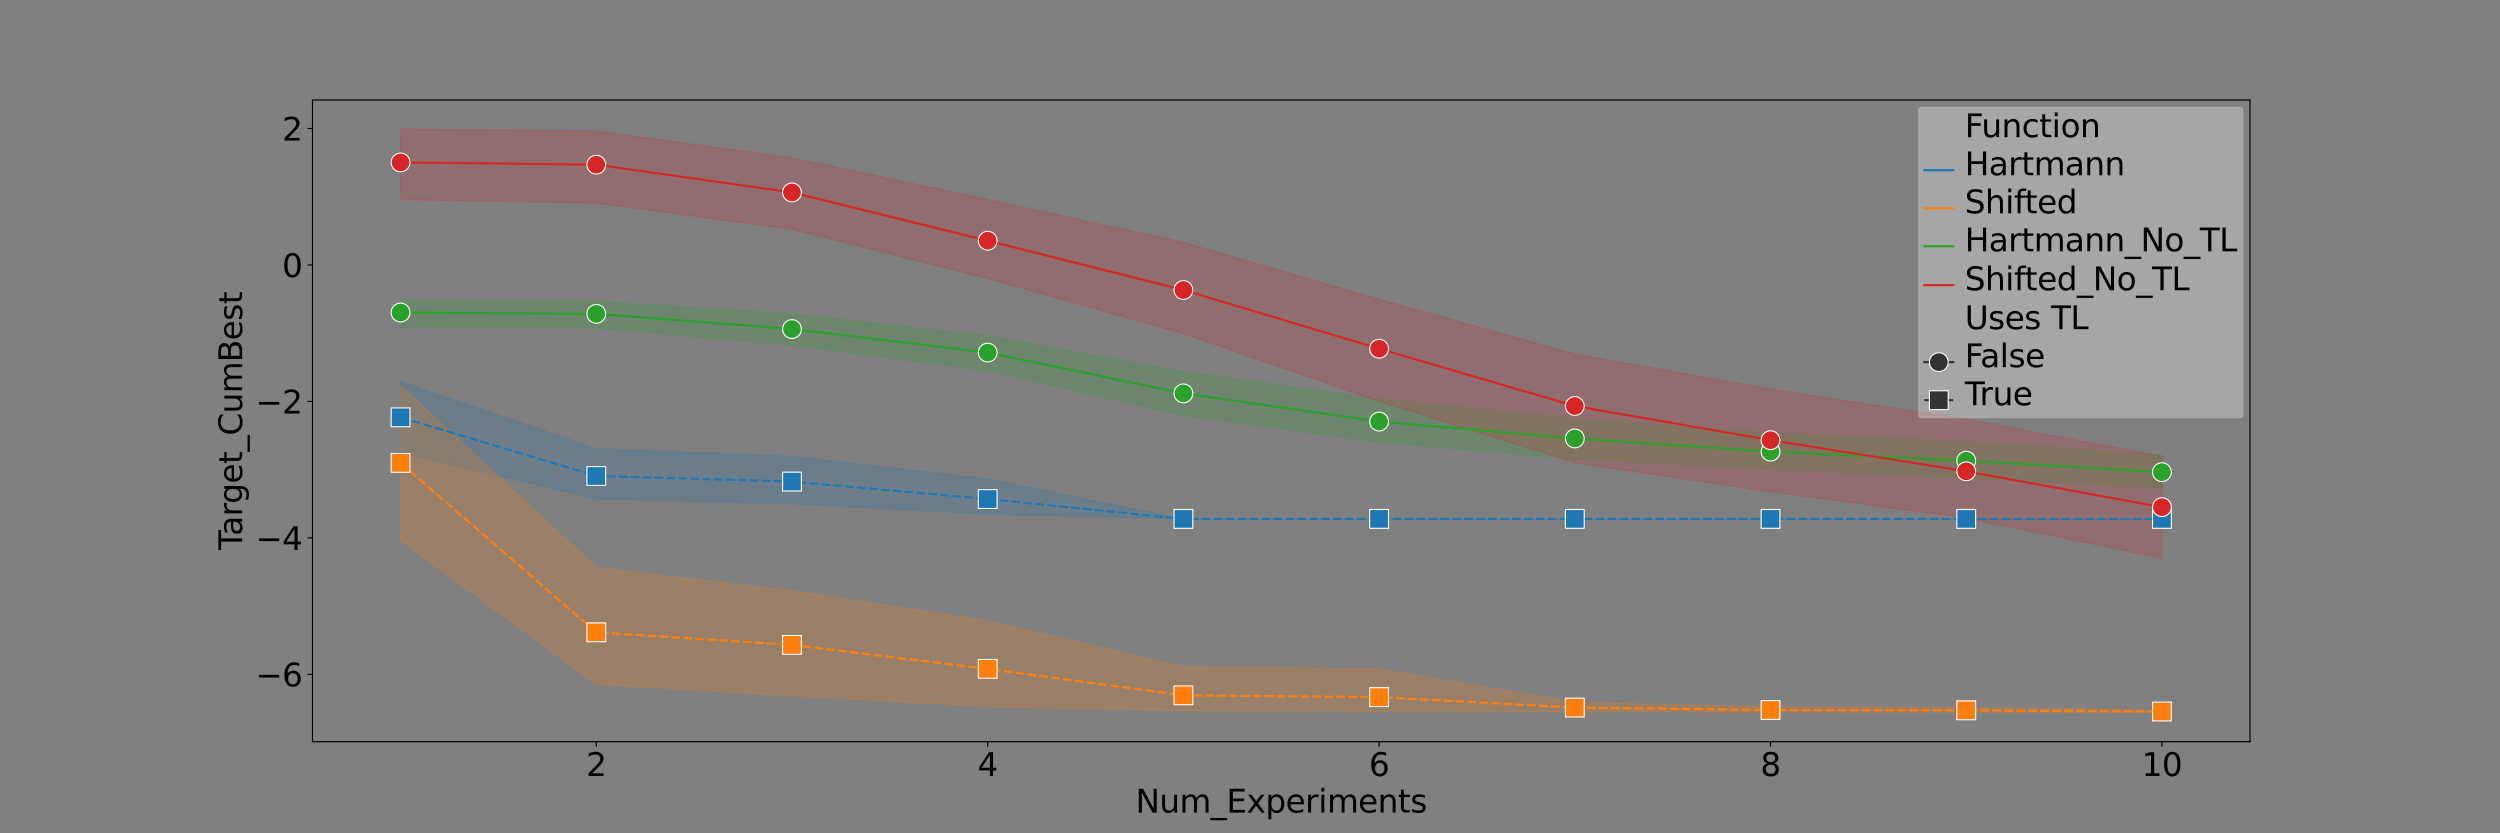 <?xml version="1.0" encoding="utf-8" standalone="no"?>
<!DOCTYPE svg PUBLIC "-//W3C//DTD SVG 1.1//EN"
  "http://www.w3.org/Graphics/SVG/1.1/DTD/svg11.dtd">
<svg xmlns:xlink="http://www.w3.org/1999/xlink" width="1728pt" height="576pt" viewBox="0 0 1728 576" xmlns="http://www.w3.org/2000/svg" version="1.1">
 <rect x="0" y="0" width="1728" height="576" fill="#808080" stroke="none"/>
 <defs>
  <style type="text/css">*{stroke-linejoin: round; stroke-linecap: butt}</style>
 </defs>
 <g id="figure_1">
  <g id="patch_1">
   <path d="M 0 576 
L 1728 576 
L 1728 0 
L 0 0 
L 0 576 
z
" style="fill: none"/>
  </g>
  <g id="axes_1">
   <g id="patch_2">
    <path d="M 216 512.64 
L 1555.2 512.64 
L 1555.2 69.12 
L 216 69.12 
L 216 512.64 
z
" style="fill: none"/>
   </g>
   <g id="PolyCollection_1">
    <defs>
     <path id="m82859c7e84" d="M 276.873 -312.123 
L 276.873 -263.003 
L 412.145 -231.236 
L 547.418 -227.753 
L 682.691 -220.703 
L 817.964 -217.281 
L 953.236 -217.281 
L 1088.509 -217.281 
L 1223.782 -217.281 
L 1359.055 -217.281 
L 1494.327 -217.281 
L 1494.327 -217.374 
L 1494.327 -217.374 
L 1359.055 -217.382 
L 1223.782 -217.382 
L 1088.509 -217.374 
L 953.236 -217.374 
L 817.964 -217.382 
L 682.691 -244.808 
L 547.418 -260.546 
L 412.145 -265.862 
L 276.873 -312.123 
z
" style="stroke: #1f77b4; stroke-opacity: 0.2"/>
    </defs>
    <g clip-path="url(#p96262bc9fc)">
     <use xlink:href="#m82859c7e84" x="0" y="576" style="fill: #1f77b4; fill-opacity: 0.2; stroke: #1f77b4; stroke-opacity: 0.2"/>
    </g>
   </g>
   <g id="PolyCollection_2">
    <defs>
     <path id="m63626c9ddb" d="M 276.873 -309.56 
L 276.873 -202.615 
L 412.145 -103.025 
L 547.418 -95.173 
L 682.691 -87.608 
L 817.964 -84.941 
L 953.236 -84.294 
L 1088.509 -84.201 
L 1223.782 -83.831 
L 1359.055 -83.613 
L 1494.327 -83.52 
L 1494.327 -85.133 
L 1494.327 -85.133 
L 1359.055 -87.041 
L 1223.782 -87.41 
L 1088.509 -90.583 
L 953.236 -113.51 
L 817.964 -115.069 
L 682.691 -146.819 
L 547.418 -167.577 
L 412.145 -183.508 
L 276.873 -309.56 
z
" style="stroke: #ff7f0e; stroke-opacity: 0.2"/>
    </defs>
    <g clip-path="url(#p96262bc9fc)">
     <use xlink:href="#m63626c9ddb" x="0" y="576" style="fill: #ff7f0e; fill-opacity: 0.2; stroke: #ff7f0e; stroke-opacity: 0.2"/>
    </g>
   </g>
   <g id="PolyCollection_3">
    <defs>
     <path id="m0097dbd449" d="M 276.873 -368.353 
L 276.873 -349.633 
L 412.145 -349.423 
L 547.418 -337.361 
L 682.691 -319.819 
L 817.964 -288.837 
L 953.236 -270.429 
L 1088.509 -258.926 
L 1223.782 -251.59 
L 1359.055 -245.771 
L 1494.327 -238.604 
L 1494.327 -261.542 
L 1494.327 -261.542 
L 1359.055 -270.62 
L 1223.782 -276.777 
L 1088.509 -286.452 
L 953.236 -300.15 
L 817.964 -319.114 
L 682.691 -343.857 
L 547.418 -359.099 
L 412.145 -367.539 
L 276.873 -368.353 
z
" style="stroke: #2ca02c; stroke-opacity: 0.2"/>
    </defs>
    <g clip-path="url(#p96262bc9fc)">
     <use xlink:href="#m0097dbd449" x="0" y="576" style="fill: #2ca02c; fill-opacity: 0.2; stroke: #2ca02c; stroke-opacity: 0.2"/>
    </g>
   </g>
   <g id="PolyCollection_4">
    <defs>
     <path id="m76615e45f3" d="M 276.873 -486.72 
L 276.873 -438.066 
L 412.145 -435.712 
L 547.418 -417.485 
L 682.691 -383.555 
L 817.964 -345.428 
L 953.236 -298.641 
L 1088.509 -256.155 
L 1223.782 -236.129 
L 1359.055 -217.97 
L 1494.327 -190.151 
L 1494.327 -260.484 
L 1494.327 -260.484 
L 1359.055 -286.194 
L 1223.782 -306.944 
L 1088.509 -331.247 
L 953.236 -369.097 
L 817.964 -408.384 
L 682.691 -438.104 
L 547.418 -466.828 
L 412.145 -485.448 
L 276.873 -486.72 
z
" style="stroke: #d62728; stroke-opacity: 0.2"/>
    </defs>
    <g clip-path="url(#p96262bc9fc)">
     <use xlink:href="#m76615e45f3" x="0" y="576" style="fill: #d62728; fill-opacity: 0.2; stroke: #d62728; stroke-opacity: 0.2"/>
    </g>
   </g>
   <g id="matplotlib.axis_1">
    <g id="xtick_1">
     <g id="line2d_1">
      <defs>
       <path id="m6d191adf70" d="M 0 0 
L 0 3.5 
" style="stroke: #000000; stroke-width: 0.8"/>
      </defs>
      <g>
       <use xlink:href="#m6d191adf70" x="412.145" y="512.64" style="stroke: #000000; stroke-width: 0.8"/>
      </g>
     </g>
     <g id="text_1">
      <!-- 2 -->
      <g transform="translate(405.147 536.357) scale(0.22 -0.22)">
       <defs>
        <path id="DejaVuSans-32" d="M 1228 531 
L 3431 531 
L 3431 0 
L 469 0 
L 469 531 
Q 828 903 1448 1529 
Q 2069 2156 2228 2338 
Q 2531 2678 2651 2914 
Q 2772 3150 2772 3378 
Q 2772 3750 2511 3984 
Q 2250 4219 1831 4219 
Q 1534 4219 1204 4116 
Q 875 4013 500 3803 
L 500 4441 
Q 881 4594 1212 4672 
Q 1544 4750 1819 4750 
Q 2544 4750 2975 4387 
Q 3406 4025 3406 3419 
Q 3406 3131 3298 2873 
Q 3191 2616 2906 2266 
Q 2828 2175 2409 1742 
Q 1991 1309 1228 531 
z
" transform="scale(0.016)"/>
       </defs>
       <use xlink:href="#DejaVuSans-32"/>
      </g>
     </g>
    </g>
    <g id="xtick_2">
     <g id="line2d_2">
      <g>
       <use xlink:href="#m6d191adf70" x="682.691" y="512.64" style="stroke: #000000; stroke-width: 0.8"/>
      </g>
     </g>
     <g id="text_2">
      <!-- 4 -->
      <g transform="translate(675.692 536.357) scale(0.22 -0.22)">
       <defs>
        <path id="DejaVuSans-34" d="M 2419 4116 
L 825 1625 
L 2419 1625 
L 2419 4116 
z
M 2253 4666 
L 3047 4666 
L 3047 1625 
L 3713 1625 
L 3713 1100 
L 3047 1100 
L 3047 0 
L 2419 0 
L 2419 1100 
L 313 1100 
L 313 1709 
L 2253 4666 
z
" transform="scale(0.016)"/>
       </defs>
       <use xlink:href="#DejaVuSans-34"/>
      </g>
     </g>
    </g>
    <g id="xtick_3">
     <g id="line2d_3">
      <g>
       <use xlink:href="#m6d191adf70" x="953.236" y="512.64" style="stroke: #000000; stroke-width: 0.8"/>
      </g>
     </g>
     <g id="text_3">
      <!-- 6 -->
      <g transform="translate(946.238 536.357) scale(0.22 -0.22)">
       <defs>
        <path id="DejaVuSans-36" d="M 2113 2584 
Q 1688 2584 1439 2293 
Q 1191 2003 1191 1497 
Q 1191 994 1439 701 
Q 1688 409 2113 409 
Q 2538 409 2786 701 
Q 3034 994 3034 1497 
Q 3034 2003 2786 2293 
Q 2538 2584 2113 2584 
z
M 3366 4563 
L 3366 3988 
Q 3128 4100 2886 4159 
Q 2644 4219 2406 4219 
Q 1781 4219 1451 3797 
Q 1122 3375 1075 2522 
Q 1259 2794 1537 2939 
Q 1816 3084 2150 3084 
Q 2853 3084 3261 2657 
Q 3669 2231 3669 1497 
Q 3669 778 3244 343 
Q 2819 -91 2113 -91 
Q 1303 -91 875 529 
Q 447 1150 447 2328 
Q 447 3434 972 4092 
Q 1497 4750 2381 4750 
Q 2619 4750 2861 4703 
Q 3103 4656 3366 4563 
z
" transform="scale(0.016)"/>
       </defs>
       <use xlink:href="#DejaVuSans-36"/>
      </g>
     </g>
    </g>
    <g id="xtick_4">
     <g id="line2d_4">
      <g>
       <use xlink:href="#m6d191adf70" x="1223.782" y="512.64" style="stroke: #000000; stroke-width: 0.8"/>
      </g>
     </g>
     <g id="text_4">
      <!-- 8 -->
      <g transform="translate(1216.783 536.357) scale(0.22 -0.22)">
       <defs>
        <path id="DejaVuSans-38" d="M 2034 2216 
Q 1584 2216 1326 1975 
Q 1069 1734 1069 1313 
Q 1069 891 1326 650 
Q 1584 409 2034 409 
Q 2484 409 2743 651 
Q 3003 894 3003 1313 
Q 3003 1734 2745 1975 
Q 2488 2216 2034 2216 
z
M 1403 2484 
Q 997 2584 770 2862 
Q 544 3141 544 3541 
Q 544 4100 942 4425 
Q 1341 4750 2034 4750 
Q 2731 4750 3128 4425 
Q 3525 4100 3525 3541 
Q 3525 3141 3298 2862 
Q 3072 2584 2669 2484 
Q 3125 2378 3379 2068 
Q 3634 1759 3634 1313 
Q 3634 634 3220 271 
Q 2806 -91 2034 -91 
Q 1263 -91 848 271 
Q 434 634 434 1313 
Q 434 1759 690 2068 
Q 947 2378 1403 2484 
z
M 1172 3481 
Q 1172 3119 1398 2916 
Q 1625 2713 2034 2713 
Q 2441 2713 2670 2916 
Q 2900 3119 2900 3481 
Q 2900 3844 2670 4047 
Q 2441 4250 2034 4250 
Q 1625 4250 1398 4047 
Q 1172 3844 1172 3481 
z
" transform="scale(0.016)"/>
       </defs>
       <use xlink:href="#DejaVuSans-38"/>
      </g>
     </g>
    </g>
    <g id="xtick_5">
     <g id="line2d_5">
      <g>
       <use xlink:href="#m6d191adf70" x="1494.327" y="512.64" style="stroke: #000000; stroke-width: 0.8"/>
      </g>
     </g>
     <g id="text_5">
      <!-- 10 -->
      <g transform="translate(1480.33 536.357) scale(0.22 -0.22)">
       <defs>
        <path id="DejaVuSans-31" d="M 794 531 
L 1825 531 
L 1825 4091 
L 703 3866 
L 703 4441 
L 1819 4666 
L 2450 4666 
L 2450 531 
L 3481 531 
L 3481 0 
L 794 0 
L 794 531 
z
" transform="scale(0.016)"/>
        <path id="DejaVuSans-30" d="M 2034 4250 
Q 1547 4250 1301 3770 
Q 1056 3291 1056 2328 
Q 1056 1369 1301 889 
Q 1547 409 2034 409 
Q 2525 409 2770 889 
Q 3016 1369 3016 2328 
Q 3016 3291 2770 3770 
Q 2525 4250 2034 4250 
z
M 2034 4750 
Q 2819 4750 3233 4129 
Q 3647 3509 3647 2328 
Q 3647 1150 3233 529 
Q 2819 -91 2034 -91 
Q 1250 -91 836 529 
Q 422 1150 422 2328 
Q 422 3509 836 4129 
Q 1250 4750 2034 4750 
z
" transform="scale(0.016)"/>
       </defs>
       <use xlink:href="#DejaVuSans-31"/>
       <use xlink:href="#DejaVuSans-30" x="63.623"/>
      </g>
     </g>
    </g>
    <g id="text_6">
     <!-- Num_Experiments -->
     <g transform="translate(784.897 561.648) scale(0.22 -0.22)">
      <defs>
       <path id="DejaVuSans-4e" d="M 628 4666 
L 1478 4666 
L 3547 763 
L 3547 4666 
L 4159 4666 
L 4159 0 
L 3309 0 
L 1241 3903 
L 1241 0 
L 628 0 
L 628 4666 
z
" transform="scale(0.016)"/>
       <path id="DejaVuSans-75" d="M 544 1381 
L 544 3500 
L 1119 3500 
L 1119 1403 
Q 1119 906 1312 657 
Q 1506 409 1894 409 
Q 2359 409 2629 706 
Q 2900 1003 2900 1516 
L 2900 3500 
L 3475 3500 
L 3475 0 
L 2900 0 
L 2900 538 
Q 2691 219 2414 64 
Q 2138 -91 1772 -91 
Q 1169 -91 856 284 
Q 544 659 544 1381 
z
M 1991 3584 
L 1991 3584 
z
" transform="scale(0.016)"/>
       <path id="DejaVuSans-6d" d="M 3328 2828 
Q 3544 3216 3844 3400 
Q 4144 3584 4550 3584 
Q 5097 3584 5394 3201 
Q 5691 2819 5691 2113 
L 5691 0 
L 5113 0 
L 5113 2094 
Q 5113 2597 4934 2840 
Q 4756 3084 4391 3084 
Q 3944 3084 3684 2787 
Q 3425 2491 3425 1978 
L 3425 0 
L 2847 0 
L 2847 2094 
Q 2847 2600 2669 2842 
Q 2491 3084 2119 3084 
Q 1678 3084 1418 2786 
Q 1159 2488 1159 1978 
L 1159 0 
L 581 0 
L 581 3500 
L 1159 3500 
L 1159 2956 
Q 1356 3278 1631 3431 
Q 1906 3584 2284 3584 
Q 2666 3584 2933 3390 
Q 3200 3197 3328 2828 
z
" transform="scale(0.016)"/>
       <path id="DejaVuSans-5f" d="M 3263 -1063 
L 3263 -1509 
L -63 -1509 
L -63 -1063 
L 3263 -1063 
z
" transform="scale(0.016)"/>
       <path id="DejaVuSans-45" d="M 628 4666 
L 3578 4666 
L 3578 4134 
L 1259 4134 
L 1259 2753 
L 3481 2753 
L 3481 2222 
L 1259 2222 
L 1259 531 
L 3634 531 
L 3634 0 
L 628 0 
L 628 4666 
z
" transform="scale(0.016)"/>
       <path id="DejaVuSans-78" d="M 3513 3500 
L 2247 1797 
L 3578 0 
L 2900 0 
L 1881 1375 
L 863 0 
L 184 0 
L 1544 1831 
L 300 3500 
L 978 3500 
L 1906 2253 
L 2834 3500 
L 3513 3500 
z
" transform="scale(0.016)"/>
       <path id="DejaVuSans-70" d="M 1159 525 
L 1159 -1331 
L 581 -1331 
L 581 3500 
L 1159 3500 
L 1159 2969 
Q 1341 3281 1617 3432 
Q 1894 3584 2278 3584 
Q 2916 3584 3314 3078 
Q 3713 2572 3713 1747 
Q 3713 922 3314 415 
Q 2916 -91 2278 -91 
Q 1894 -91 1617 61 
Q 1341 213 1159 525 
z
M 3116 1747 
Q 3116 2381 2855 2742 
Q 2594 3103 2138 3103 
Q 1681 3103 1420 2742 
Q 1159 2381 1159 1747 
Q 1159 1113 1420 752 
Q 1681 391 2138 391 
Q 2594 391 2855 752 
Q 3116 1113 3116 1747 
z
" transform="scale(0.016)"/>
       <path id="DejaVuSans-65" d="M 3597 1894 
L 3597 1613 
L 953 1613 
Q 991 1019 1311 708 
Q 1631 397 2203 397 
Q 2534 397 2845 478 
Q 3156 559 3463 722 
L 3463 178 
Q 3153 47 2828 -22 
Q 2503 -91 2169 -91 
Q 1331 -91 842 396 
Q 353 884 353 1716 
Q 353 2575 817 3079 
Q 1281 3584 2069 3584 
Q 2775 3584 3186 3129 
Q 3597 2675 3597 1894 
z
M 3022 2063 
Q 3016 2534 2758 2815 
Q 2500 3097 2075 3097 
Q 1594 3097 1305 2825 
Q 1016 2553 972 2059 
L 3022 2063 
z
" transform="scale(0.016)"/>
       <path id="DejaVuSans-72" d="M 2631 2963 
Q 2534 3019 2420 3045 
Q 2306 3072 2169 3072 
Q 1681 3072 1420 2755 
Q 1159 2438 1159 1844 
L 1159 0 
L 581 0 
L 581 3500 
L 1159 3500 
L 1159 2956 
Q 1341 3275 1631 3429 
Q 1922 3584 2338 3584 
Q 2397 3584 2469 3576 
Q 2541 3569 2628 3553 
L 2631 2963 
z
" transform="scale(0.016)"/>
       <path id="DejaVuSans-69" d="M 603 3500 
L 1178 3500 
L 1178 0 
L 603 0 
L 603 3500 
z
M 603 4863 
L 1178 4863 
L 1178 4134 
L 603 4134 
L 603 4863 
z
" transform="scale(0.016)"/>
       <path id="DejaVuSans-6e" d="M 3513 2113 
L 3513 0 
L 2938 0 
L 2938 2094 
Q 2938 2591 2744 2837 
Q 2550 3084 2163 3084 
Q 1697 3084 1428 2787 
Q 1159 2491 1159 1978 
L 1159 0 
L 581 0 
L 581 3500 
L 1159 3500 
L 1159 2956 
Q 1366 3272 1645 3428 
Q 1925 3584 2291 3584 
Q 2894 3584 3203 3211 
Q 3513 2838 3513 2113 
z
" transform="scale(0.016)"/>
       <path id="DejaVuSans-74" d="M 1172 4494 
L 1172 3500 
L 2356 3500 
L 2356 3053 
L 1172 3053 
L 1172 1153 
Q 1172 725 1289 603 
Q 1406 481 1766 481 
L 2356 481 
L 2356 0 
L 1766 0 
Q 1100 0 847 248 
Q 594 497 594 1153 
L 594 3053 
L 172 3053 
L 172 3500 
L 594 3500 
L 594 4494 
L 1172 4494 
z
" transform="scale(0.016)"/>
       <path id="DejaVuSans-73" d="M 2834 3397 
L 2834 2853 
Q 2591 2978 2328 3040 
Q 2066 3103 1784 3103 
Q 1356 3103 1142 2972 
Q 928 2841 928 2578 
Q 928 2378 1081 2264 
Q 1234 2150 1697 2047 
L 1894 2003 
Q 2506 1872 2764 1633 
Q 3022 1394 3022 966 
Q 3022 478 2636 193 
Q 2250 -91 1575 -91 
Q 1294 -91 989 -36 
Q 684 19 347 128 
L 347 722 
Q 666 556 975 473 
Q 1284 391 1588 391 
Q 1994 391 2212 530 
Q 2431 669 2431 922 
Q 2431 1156 2273 1281 
Q 2116 1406 1581 1522 
L 1381 1569 
Q 847 1681 609 1914 
Q 372 2147 372 2553 
Q 372 3047 722 3315 
Q 1072 3584 1716 3584 
Q 2034 3584 2315 3537 
Q 2597 3491 2834 3397 
z
" transform="scale(0.016)"/>
      </defs>
      <use xlink:href="#DejaVuSans-4e"/>
      <use xlink:href="#DejaVuSans-75" x="74.805"/>
      <use xlink:href="#DejaVuSans-6d" x="138.184"/>
      <use xlink:href="#DejaVuSans-5f" x="235.596"/>
      <use xlink:href="#DejaVuSans-45" x="285.596"/>
      <use xlink:href="#DejaVuSans-78" x="348.779"/>
      <use xlink:href="#DejaVuSans-70" x="407.959"/>
      <use xlink:href="#DejaVuSans-65" x="471.436"/>
      <use xlink:href="#DejaVuSans-72" x="532.959"/>
      <use xlink:href="#DejaVuSans-69" x="574.072"/>
      <use xlink:href="#DejaVuSans-6d" x="601.855"/>
      <use xlink:href="#DejaVuSans-65" x="699.268"/>
      <use xlink:href="#DejaVuSans-6e" x="760.791"/>
      <use xlink:href="#DejaVuSans-74" x="824.17"/>
      <use xlink:href="#DejaVuSans-73" x="863.379"/>
     </g>
    </g>
   </g>
   <g id="matplotlib.axis_2">
    <g id="ytick_1">
     <g id="line2d_6">
      <defs>
       <path id="m68aea0cd1e" d="M 0 0 
L -3.5 0 
" style="stroke: #000000; stroke-width: 0.8"/>
      </defs>
      <g>
       <use xlink:href="#m68aea0cd1e" x="216" y="466.086" style="stroke: #000000; stroke-width: 0.8"/>
      </g>
     </g>
     <g id="text_7">
      <!-- −6 -->
      <g transform="translate(176.567 474.444) scale(0.22 -0.22)">
       <defs>
        <path id="DejaVuSans-2212" d="M 678 2272 
L 4684 2272 
L 4684 1741 
L 678 1741 
L 678 2272 
z
" transform="scale(0.016)"/>
       </defs>
       <use xlink:href="#DejaVuSans-2212"/>
       <use xlink:href="#DejaVuSans-36" x="83.789"/>
      </g>
     </g>
    </g>
    <g id="ytick_2">
     <g id="line2d_7">
      <g>
       <use xlink:href="#m68aea0cd1e" x="216" y="371.773" style="stroke: #000000; stroke-width: 0.8"/>
      </g>
     </g>
     <g id="text_8">
      <!-- −4 -->
      <g transform="translate(176.567 380.131) scale(0.22 -0.22)">
       <use xlink:href="#DejaVuSans-2212"/>
       <use xlink:href="#DejaVuSans-34" x="83.789"/>
      </g>
     </g>
    </g>
    <g id="ytick_3">
     <g id="line2d_8">
      <g>
       <use xlink:href="#m68aea0cd1e" x="216" y="277.46" style="stroke: #000000; stroke-width: 0.8"/>
      </g>
     </g>
     <g id="text_9">
      <!-- −2 -->
      <g transform="translate(176.567 285.818) scale(0.22 -0.22)">
       <use xlink:href="#DejaVuSans-2212"/>
       <use xlink:href="#DejaVuSans-32" x="83.789"/>
      </g>
     </g>
    </g>
    <g id="ytick_4">
     <g id="line2d_9">
      <g>
       <use xlink:href="#m68aea0cd1e" x="216" y="183.147" style="stroke: #000000; stroke-width: 0.8"/>
      </g>
     </g>
     <g id="text_10">
      <!-- 0 -->
      <g transform="translate(195.002 191.505) scale(0.22 -0.22)">
       <use xlink:href="#DejaVuSans-30"/>
      </g>
     </g>
    </g>
    <g id="ytick_5">
     <g id="line2d_10">
      <g>
       <use xlink:href="#m68aea0cd1e" x="216" y="88.834" style="stroke: #000000; stroke-width: 0.8"/>
      </g>
     </g>
     <g id="text_11">
      <!-- 2 -->
      <g transform="translate(195.002 97.192) scale(0.22 -0.22)">
       <use xlink:href="#DejaVuSans-32"/>
      </g>
     </g>
    </g>
    <g id="text_12">
     <!-- Target_CumBest -->
     <g transform="translate(167.38 380.143) rotate(-90) scale(0.22 -0.22)">
      <defs>
       <path id="DejaVuSans-54" d="M -19 4666 
L 3928 4666 
L 3928 4134 
L 2272 4134 
L 2272 0 
L 1638 0 
L 1638 4134 
L -19 4134 
L -19 4666 
z
" transform="scale(0.016)"/>
       <path id="DejaVuSans-61" d="M 2194 1759 
Q 1497 1759 1228 1600 
Q 959 1441 959 1056 
Q 959 750 1161 570 
Q 1363 391 1709 391 
Q 2188 391 2477 730 
Q 2766 1069 2766 1631 
L 2766 1759 
L 2194 1759 
z
M 3341 1997 
L 3341 0 
L 2766 0 
L 2766 531 
Q 2569 213 2275 61 
Q 1981 -91 1556 -91 
Q 1019 -91 701 211 
Q 384 513 384 1019 
Q 384 1609 779 1909 
Q 1175 2209 1959 2209 
L 2766 2209 
L 2766 2266 
Q 2766 2663 2505 2880 
Q 2244 3097 1772 3097 
Q 1472 3097 1187 3025 
Q 903 2953 641 2809 
L 641 3341 
Q 956 3463 1253 3523 
Q 1550 3584 1831 3584 
Q 2591 3584 2966 3190 
Q 3341 2797 3341 1997 
z
" transform="scale(0.016)"/>
       <path id="DejaVuSans-67" d="M 2906 1791 
Q 2906 2416 2648 2759 
Q 2391 3103 1925 3103 
Q 1463 3103 1205 2759 
Q 947 2416 947 1791 
Q 947 1169 1205 825 
Q 1463 481 1925 481 
Q 2391 481 2648 825 
Q 2906 1169 2906 1791 
z
M 3481 434 
Q 3481 -459 3084 -895 
Q 2688 -1331 1869 -1331 
Q 1566 -1331 1297 -1286 
Q 1028 -1241 775 -1147 
L 775 -588 
Q 1028 -725 1275 -790 
Q 1522 -856 1778 -856 
Q 2344 -856 2625 -561 
Q 2906 -266 2906 331 
L 2906 616 
Q 2728 306 2450 153 
Q 2172 0 1784 0 
Q 1141 0 747 490 
Q 353 981 353 1791 
Q 353 2603 747 3093 
Q 1141 3584 1784 3584 
Q 2172 3584 2450 3431 
Q 2728 3278 2906 2969 
L 2906 3500 
L 3481 3500 
L 3481 434 
z
" transform="scale(0.016)"/>
       <path id="DejaVuSans-43" d="M 4122 4306 
L 4122 3641 
Q 3803 3938 3442 4084 
Q 3081 4231 2675 4231 
Q 1875 4231 1450 3742 
Q 1025 3253 1025 2328 
Q 1025 1406 1450 917 
Q 1875 428 2675 428 
Q 3081 428 3442 575 
Q 3803 722 4122 1019 
L 4122 359 
Q 3791 134 3420 21 
Q 3050 -91 2638 -91 
Q 1578 -91 968 557 
Q 359 1206 359 2328 
Q 359 3453 968 4101 
Q 1578 4750 2638 4750 
Q 3056 4750 3426 4639 
Q 3797 4528 4122 4306 
z
" transform="scale(0.016)"/>
       <path id="DejaVuSans-42" d="M 1259 2228 
L 1259 519 
L 2272 519 
Q 2781 519 3026 730 
Q 3272 941 3272 1375 
Q 3272 1813 3026 2020 
Q 2781 2228 2272 2228 
L 1259 2228 
z
M 1259 4147 
L 1259 2741 
L 2194 2741 
Q 2656 2741 2882 2914 
Q 3109 3088 3109 3444 
Q 3109 3797 2882 3972 
Q 2656 4147 2194 4147 
L 1259 4147 
z
M 628 4666 
L 2241 4666 
Q 2963 4666 3353 4366 
Q 3744 4066 3744 3513 
Q 3744 3084 3544 2831 
Q 3344 2578 2956 2516 
Q 3422 2416 3680 2098 
Q 3938 1781 3938 1306 
Q 3938 681 3513 340 
Q 3088 0 2303 0 
L 628 0 
L 628 4666 
z
" transform="scale(0.016)"/>
      </defs>
      <use xlink:href="#DejaVuSans-54"/>
      <use xlink:href="#DejaVuSans-61" x="44.584"/>
      <use xlink:href="#DejaVuSans-72" x="105.863"/>
      <use xlink:href="#DejaVuSans-67" x="145.227"/>
      <use xlink:href="#DejaVuSans-65" x="208.703"/>
      <use xlink:href="#DejaVuSans-74" x="270.227"/>
      <use xlink:href="#DejaVuSans-5f" x="309.436"/>
      <use xlink:href="#DejaVuSans-43" x="359.436"/>
      <use xlink:href="#DejaVuSans-75" x="429.26"/>
      <use xlink:href="#DejaVuSans-6d" x="492.639"/>
      <use xlink:href="#DejaVuSans-42" x="590.051"/>
      <use xlink:href="#DejaVuSans-65" x="658.654"/>
      <use xlink:href="#DejaVuSans-73" x="720.178"/>
      <use xlink:href="#DejaVuSans-74" x="772.277"/>
     </g>
    </g>
   </g>
   <g id="line2d_11">
    <path d="M 276.873 288.45 
L 412.145 329 
L 547.418 332.862 
L 682.691 344.944 
L 817.964 358.668 
L 953.236 358.668 
L 1088.509 358.668 
L 1223.782 358.668 
L 1359.055 358.668 
L 1494.327 358.668 
" clip-path="url(#p96262bc9fc)" style="fill: none; stroke-dasharray: 6,2.25; stroke-dashoffset: 0; stroke: #1f77b4; stroke-width: 1.5"/>
    <defs>
     <path id="m760c7f7adc" d="M -6.5 6.5 
L 6.5 6.5 
L 6.5 -6.5 
L -6.5 -6.5 
z
" style="stroke: #ffffff; stroke-width: 0.75; stroke-linejoin: miter"/>
    </defs>
    <g clip-path="url(#p96262bc9fc)">
     <use xlink:href="#m760c7f7adc" x="276.873" y="288.45" style="fill: #1f77b4; stroke: #ffffff; stroke-width: 0.75; stroke-linejoin: miter"/>
     <use xlink:href="#m760c7f7adc" x="412.145" y="329" style="fill: #1f77b4; stroke: #ffffff; stroke-width: 0.75; stroke-linejoin: miter"/>
     <use xlink:href="#m760c7f7adc" x="547.418" y="332.862" style="fill: #1f77b4; stroke: #ffffff; stroke-width: 0.75; stroke-linejoin: miter"/>
     <use xlink:href="#m760c7f7adc" x="682.691" y="344.944" style="fill: #1f77b4; stroke: #ffffff; stroke-width: 0.75; stroke-linejoin: miter"/>
     <use xlink:href="#m760c7f7adc" x="817.964" y="358.668" style="fill: #1f77b4; stroke: #ffffff; stroke-width: 0.75; stroke-linejoin: miter"/>
     <use xlink:href="#m760c7f7adc" x="953.236" y="358.668" style="fill: #1f77b4; stroke: #ffffff; stroke-width: 0.75; stroke-linejoin: miter"/>
     <use xlink:href="#m760c7f7adc" x="1088.509" y="358.668" style="fill: #1f77b4; stroke: #ffffff; stroke-width: 0.75; stroke-linejoin: miter"/>
     <use xlink:href="#m760c7f7adc" x="1223.782" y="358.668" style="fill: #1f77b4; stroke: #ffffff; stroke-width: 0.75; stroke-linejoin: miter"/>
     <use xlink:href="#m760c7f7adc" x="1359.055" y="358.668" style="fill: #1f77b4; stroke: #ffffff; stroke-width: 0.75; stroke-linejoin: miter"/>
     <use xlink:href="#m760c7f7adc" x="1494.327" y="358.668" style="fill: #1f77b4; stroke: #ffffff; stroke-width: 0.75; stroke-linejoin: miter"/>
    </g>
   </g>
   <g id="line2d_12">
    <path d="M 276.873 319.945 
L 412.145 437.044 
L 547.418 445.784 
L 682.691 462.32 
L 817.964 480.607 
L 953.236 481.842 
L 1088.509 489.075 
L 1223.782 490.749 
L 1359.055 490.967 
L 1494.327 491.799 
" clip-path="url(#p96262bc9fc)" style="fill: none; stroke-dasharray: 6,2.25; stroke-dashoffset: 0; stroke: #ff7f0e; stroke-width: 1.5"/>
    <defs>
     <path id="mbf294d6c8b" d="M -6.5 6.5 
L 6.5 6.5 
L 6.5 -6.5 
L -6.5 -6.5 
z
" style="stroke: #ffffff; stroke-width: 0.75; stroke-linejoin: miter"/>
    </defs>
    <g clip-path="url(#p96262bc9fc)">
     <use xlink:href="#mbf294d6c8b" x="276.873" y="319.945" style="fill: #ff7f0e; stroke: #ffffff; stroke-width: 0.75; stroke-linejoin: miter"/>
     <use xlink:href="#mbf294d6c8b" x="412.145" y="437.044" style="fill: #ff7f0e; stroke: #ffffff; stroke-width: 0.75; stroke-linejoin: miter"/>
     <use xlink:href="#mbf294d6c8b" x="547.418" y="445.784" style="fill: #ff7f0e; stroke: #ffffff; stroke-width: 0.75; stroke-linejoin: miter"/>
     <use xlink:href="#mbf294d6c8b" x="682.691" y="462.32" style="fill: #ff7f0e; stroke: #ffffff; stroke-width: 0.75; stroke-linejoin: miter"/>
     <use xlink:href="#mbf294d6c8b" x="817.964" y="480.607" style="fill: #ff7f0e; stroke: #ffffff; stroke-width: 0.75; stroke-linejoin: miter"/>
     <use xlink:href="#mbf294d6c8b" x="953.236" y="481.842" style="fill: #ff7f0e; stroke: #ffffff; stroke-width: 0.75; stroke-linejoin: miter"/>
     <use xlink:href="#mbf294d6c8b" x="1088.509" y="489.075" style="fill: #ff7f0e; stroke: #ffffff; stroke-width: 0.75; stroke-linejoin: miter"/>
     <use xlink:href="#mbf294d6c8b" x="1223.782" y="490.749" style="fill: #ff7f0e; stroke: #ffffff; stroke-width: 0.75; stroke-linejoin: miter"/>
     <use xlink:href="#mbf294d6c8b" x="1359.055" y="490.967" style="fill: #ff7f0e; stroke: #ffffff; stroke-width: 0.75; stroke-linejoin: miter"/>
     <use xlink:href="#mbf294d6c8b" x="1494.327" y="491.799" style="fill: #ff7f0e; stroke: #ffffff; stroke-width: 0.75; stroke-linejoin: miter"/>
    </g>
   </g>
   <g id="line2d_13">
    <path d="M 276.873 216.016 
L 412.145 216.941 
L 547.418 227.446 
L 682.691 243.715 
L 817.964 271.902 
L 953.236 291.385 
L 1088.509 303.059 
L 1223.782 312.164 
L 1359.055 318.417 
L 1494.327 326.352 
" clip-path="url(#p96262bc9fc)" style="fill: none; stroke: #2ca02c; stroke-width: 1.5; stroke-linecap: square"/>
    <defs>
     <path id="m4b16bb429e" d="M 0 6.5 
C 1.724 6.5 3.377 5.815 4.596 4.596 
C 5.815 3.377 6.5 1.724 6.5 0 
C 6.5 -1.724 5.815 -3.377 4.596 -4.596 
C 3.377 -5.815 1.724 -6.5 0 -6.5 
C -1.724 -6.5 -3.377 -5.815 -4.596 -4.596 
C -5.815 -3.377 -6.5 -1.724 -6.5 0 
C -6.5 1.724 -5.815 3.377 -4.596 4.596 
C -3.377 5.815 -1.724 6.5 0 6.5 
z
" style="stroke: #ffffff; stroke-width: 0.75"/>
    </defs>
    <g clip-path="url(#p96262bc9fc)">
     <use xlink:href="#m4b16bb429e" x="276.873" y="216.016" style="fill: #2ca02c; stroke: #ffffff; stroke-width: 0.75"/>
     <use xlink:href="#m4b16bb429e" x="412.145" y="216.941" style="fill: #2ca02c; stroke: #ffffff; stroke-width: 0.75"/>
     <use xlink:href="#m4b16bb429e" x="547.418" y="227.446" style="fill: #2ca02c; stroke: #ffffff; stroke-width: 0.75"/>
     <use xlink:href="#m4b16bb429e" x="682.691" y="243.715" style="fill: #2ca02c; stroke: #ffffff; stroke-width: 0.75"/>
     <use xlink:href="#m4b16bb429e" x="817.964" y="271.902" style="fill: #2ca02c; stroke: #ffffff; stroke-width: 0.75"/>
     <use xlink:href="#m4b16bb429e" x="953.236" y="291.385" style="fill: #2ca02c; stroke: #ffffff; stroke-width: 0.75"/>
     <use xlink:href="#m4b16bb429e" x="1088.509" y="303.059" style="fill: #2ca02c; stroke: #ffffff; stroke-width: 0.75"/>
     <use xlink:href="#m4b16bb429e" x="1223.782" y="312.164" style="fill: #2ca02c; stroke: #ffffff; stroke-width: 0.75"/>
     <use xlink:href="#m4b16bb429e" x="1359.055" y="318.417" style="fill: #2ca02c; stroke: #ffffff; stroke-width: 0.75"/>
     <use xlink:href="#m4b16bb429e" x="1494.327" y="326.352" style="fill: #2ca02c; stroke: #ffffff; stroke-width: 0.75"/>
    </g>
   </g>
   <g id="line2d_14">
    <path d="M 276.873 112.26 
L 412.145 113.834 
L 547.418 133.022 
L 682.691 166.381 
L 817.964 200.45 
L 953.236 241.027 
L 1088.509 280.638 
L 1223.782 304.253 
L 1359.055 325.766 
L 1494.327 350.563 
" clip-path="url(#p96262bc9fc)" style="fill: none; stroke: #d62728; stroke-width: 1.5; stroke-linecap: square"/>
    <defs>
     <path id="m1603bbe760" d="M 0 6.5 
C 1.724 6.5 3.377 5.815 4.596 4.596 
C 5.815 3.377 6.5 1.724 6.5 0 
C 6.5 -1.724 5.815 -3.377 4.596 -4.596 
C 3.377 -5.815 1.724 -6.5 0 -6.5 
C -1.724 -6.5 -3.377 -5.815 -4.596 -4.596 
C -5.815 -3.377 -6.5 -1.724 -6.5 0 
C -6.5 1.724 -5.815 3.377 -4.596 4.596 
C -3.377 5.815 -1.724 6.5 0 6.5 
z
" style="stroke: #ffffff; stroke-width: 0.75"/>
    </defs>
    <g clip-path="url(#p96262bc9fc)">
     <use xlink:href="#m1603bbe760" x="276.873" y="112.26" style="fill: #d62728; stroke: #ffffff; stroke-width: 0.75"/>
     <use xlink:href="#m1603bbe760" x="412.145" y="113.834" style="fill: #d62728; stroke: #ffffff; stroke-width: 0.75"/>
     <use xlink:href="#m1603bbe760" x="547.418" y="133.022" style="fill: #d62728; stroke: #ffffff; stroke-width: 0.75"/>
     <use xlink:href="#m1603bbe760" x="682.691" y="166.381" style="fill: #d62728; stroke: #ffffff; stroke-width: 0.75"/>
     <use xlink:href="#m1603bbe760" x="817.964" y="200.45" style="fill: #d62728; stroke: #ffffff; stroke-width: 0.75"/>
     <use xlink:href="#m1603bbe760" x="953.236" y="241.027" style="fill: #d62728; stroke: #ffffff; stroke-width: 0.75"/>
     <use xlink:href="#m1603bbe760" x="1088.509" y="280.638" style="fill: #d62728; stroke: #ffffff; stroke-width: 0.75"/>
     <use xlink:href="#m1603bbe760" x="1223.782" y="304.253" style="fill: #d62728; stroke: #ffffff; stroke-width: 0.75"/>
     <use xlink:href="#m1603bbe760" x="1359.055" y="325.766" style="fill: #d62728; stroke: #ffffff; stroke-width: 0.75"/>
     <use xlink:href="#m1603bbe760" x="1494.327" y="350.563" style="fill: #d62728; stroke: #ffffff; stroke-width: 0.75"/>
    </g>
   </g>
   <g id="line2d_15"/>
   <g id="line2d_16"/>
   <g id="line2d_17"/>
   <g id="line2d_18"/>
   <g id="line2d_19"/>
   <g id="line2d_20"/>
   <g id="line2d_21"/>
   <g id="line2d_22"/>
   <g id="patch_3">
    <path d="M 216 512.64 
L 216 69.12 
" style="fill: none; stroke: #000000; stroke-width: 0.8; stroke-linejoin: miter; stroke-linecap: square"/>
   </g>
   <g id="patch_4">
    <path d="M 1555.2 512.64 
L 1555.2 69.12 
" style="fill: none; stroke: #000000; stroke-width: 0.8; stroke-linejoin: miter; stroke-linecap: square"/>
   </g>
   <g id="patch_5">
    <path d="M 216 512.64 
L 1555.2 512.64 
" style="fill: none; stroke: #000000; stroke-width: 0.8; stroke-linejoin: miter; stroke-linecap: square"/>
   </g>
   <g id="patch_6">
    <path d="M 216 69.12 
L 1555.2 69.12 
" style="fill: none; stroke: #000000; stroke-width: 0.8; stroke-linejoin: miter; stroke-linecap: square"/>
   </g>
   <g id="legend_1">
    <g id="patch_7">
     <path d="M 1328.093 288.679 
L 1548.2 288.679 
Q 1550.2 288.679 1550.2 286.679 
L 1550.2 76.12 
Q 1550.2 74.12 1548.2 74.12 
L 1328.093 74.12 
Q 1326.093 74.12 1326.093 76.12 
L 1326.093 286.679 
Q 1326.093 288.679 1328.093 288.679 
z
" style="fill: #ffffff; opacity: 0.3; stroke: #cccccc; stroke-linejoin: miter"/>
    </g>
    <g id="line2d_23">
     <path d="M 1330.093 91.337 
L 1340.093 91.337 
L 1350.093 91.337 
" style="fill: none"/>
    </g>
    <g id="text_13">
     <!-- Function -->
     <g transform="translate(1358.093 94.837) scale(0.22 -0.22)">
      <defs>
       <path id="DejaVuSans-46" d="M 628 4666 
L 3309 4666 
L 3309 4134 
L 1259 4134 
L 1259 2759 
L 3109 2759 
L 3109 2228 
L 1259 2228 
L 1259 0 
L 628 0 
L 628 4666 
z
" transform="scale(0.016)"/>
       <path id="DejaVuSans-63" d="M 3122 3366 
L 3122 2828 
Q 2878 2963 2633 3030 
Q 2388 3097 2138 3097 
Q 1578 3097 1268 2742 
Q 959 2388 959 1747 
Q 959 1106 1268 751 
Q 1578 397 2138 397 
Q 2388 397 2633 464 
Q 2878 531 3122 666 
L 3122 134 
Q 2881 22 2623 -34 
Q 2366 -91 2075 -91 
Q 1284 -91 818 406 
Q 353 903 353 1747 
Q 353 2603 823 3093 
Q 1294 3584 2113 3584 
Q 2378 3584 2631 3529 
Q 2884 3475 3122 3366 
z
" transform="scale(0.016)"/>
       <path id="DejaVuSans-6f" d="M 1959 3097 
Q 1497 3097 1228 2736 
Q 959 2375 959 1747 
Q 959 1119 1226 758 
Q 1494 397 1959 397 
Q 2419 397 2687 759 
Q 2956 1122 2956 1747 
Q 2956 2369 2687 2733 
Q 2419 3097 1959 3097 
z
M 1959 3584 
Q 2709 3584 3137 3096 
Q 3566 2609 3566 1747 
Q 3566 888 3137 398 
Q 2709 -91 1959 -91 
Q 1206 -91 779 398 
Q 353 888 353 1747 
Q 353 2609 779 3096 
Q 1206 3584 1959 3584 
z
" transform="scale(0.016)"/>
      </defs>
      <use xlink:href="#DejaVuSans-46"/>
      <use xlink:href="#DejaVuSans-75" x="52.02"/>
      <use xlink:href="#DejaVuSans-6e" x="115.398"/>
      <use xlink:href="#DejaVuSans-63" x="178.777"/>
      <use xlink:href="#DejaVuSans-74" x="233.758"/>
      <use xlink:href="#DejaVuSans-69" x="272.967"/>
      <use xlink:href="#DejaVuSans-6f" x="300.75"/>
      <use xlink:href="#DejaVuSans-6e" x="361.932"/>
     </g>
    </g>
    <g id="line2d_24">
     <path d="M 1330.093 117.628 
L 1340.093 117.628 
L 1350.093 117.628 
" style="fill: none; stroke: #1f77b4; stroke-width: 1.5; stroke-linecap: square"/>
    </g>
    <g id="text_14">
     <!-- Hartmann -->
     <g transform="translate(1358.093 121.128) scale(0.22 -0.22)">
      <defs>
       <path id="DejaVuSans-48" d="M 628 4666 
L 1259 4666 
L 1259 2753 
L 3553 2753 
L 3553 4666 
L 4184 4666 
L 4184 0 
L 3553 0 
L 3553 2222 
L 1259 2222 
L 1259 0 
L 628 0 
L 628 4666 
z
" transform="scale(0.016)"/>
      </defs>
      <use xlink:href="#DejaVuSans-48"/>
      <use xlink:href="#DejaVuSans-61" x="75.195"/>
      <use xlink:href="#DejaVuSans-72" x="136.475"/>
      <use xlink:href="#DejaVuSans-74" x="177.588"/>
      <use xlink:href="#DejaVuSans-6d" x="216.797"/>
      <use xlink:href="#DejaVuSans-61" x="314.209"/>
      <use xlink:href="#DejaVuSans-6e" x="375.488"/>
      <use xlink:href="#DejaVuSans-6e" x="438.867"/>
     </g>
    </g>
    <g id="line2d_25">
     <path d="M 1330.093 143.92 
L 1340.093 143.92 
L 1350.093 143.92 
" style="fill: none; stroke: #ff7f0e; stroke-width: 1.5; stroke-linecap: square"/>
    </g>
    <g id="text_15">
     <!-- Shifted -->
     <g transform="translate(1358.093 147.42) scale(0.22 -0.22)">
      <defs>
       <path id="DejaVuSans-53" d="M 3425 4513 
L 3425 3897 
Q 3066 4069 2747 4153 
Q 2428 4238 2131 4238 
Q 1616 4238 1336 4038 
Q 1056 3838 1056 3469 
Q 1056 3159 1242 3001 
Q 1428 2844 1947 2747 
L 2328 2669 
Q 3034 2534 3370 2195 
Q 3706 1856 3706 1288 
Q 3706 609 3251 259 
Q 2797 -91 1919 -91 
Q 1588 -91 1214 -16 
Q 841 59 441 206 
L 441 856 
Q 825 641 1194 531 
Q 1563 422 1919 422 
Q 2459 422 2753 634 
Q 3047 847 3047 1241 
Q 3047 1584 2836 1778 
Q 2625 1972 2144 2069 
L 1759 2144 
Q 1053 2284 737 2584 
Q 422 2884 422 3419 
Q 422 4038 858 4394 
Q 1294 4750 2059 4750 
Q 2388 4750 2728 4690 
Q 3069 4631 3425 4513 
z
" transform="scale(0.016)"/>
       <path id="DejaVuSans-68" d="M 3513 2113 
L 3513 0 
L 2938 0 
L 2938 2094 
Q 2938 2591 2744 2837 
Q 2550 3084 2163 3084 
Q 1697 3084 1428 2787 
Q 1159 2491 1159 1978 
L 1159 0 
L 581 0 
L 581 4863 
L 1159 4863 
L 1159 2956 
Q 1366 3272 1645 3428 
Q 1925 3584 2291 3584 
Q 2894 3584 3203 3211 
Q 3513 2838 3513 2113 
z
" transform="scale(0.016)"/>
       <path id="DejaVuSans-66" d="M 2375 4863 
L 2375 4384 
L 1825 4384 
Q 1516 4384 1395 4259 
Q 1275 4134 1275 3809 
L 1275 3500 
L 2222 3500 
L 2222 3053 
L 1275 3053 
L 1275 0 
L 697 0 
L 697 3053 
L 147 3053 
L 147 3500 
L 697 3500 
L 697 3744 
Q 697 4328 969 4595 
Q 1241 4863 1831 4863 
L 2375 4863 
z
" transform="scale(0.016)"/>
       <path id="DejaVuSans-64" d="M 2906 2969 
L 2906 4863 
L 3481 4863 
L 3481 0 
L 2906 0 
L 2906 525 
Q 2725 213 2448 61 
Q 2172 -91 1784 -91 
Q 1150 -91 751 415 
Q 353 922 353 1747 
Q 353 2572 751 3078 
Q 1150 3584 1784 3584 
Q 2172 3584 2448 3432 
Q 2725 3281 2906 2969 
z
M 947 1747 
Q 947 1113 1208 752 
Q 1469 391 1925 391 
Q 2381 391 2643 752 
Q 2906 1113 2906 1747 
Q 2906 2381 2643 2742 
Q 2381 3103 1925 3103 
Q 1469 3103 1208 2742 
Q 947 2381 947 1747 
z
" transform="scale(0.016)"/>
      </defs>
      <use xlink:href="#DejaVuSans-53"/>
      <use xlink:href="#DejaVuSans-68" x="63.477"/>
      <use xlink:href="#DejaVuSans-69" x="126.855"/>
      <use xlink:href="#DejaVuSans-66" x="154.639"/>
      <use xlink:href="#DejaVuSans-74" x="188.094"/>
      <use xlink:href="#DejaVuSans-65" x="227.303"/>
      <use xlink:href="#DejaVuSans-64" x="288.826"/>
     </g>
    </g>
    <g id="line2d_26">
     <path d="M 1330.093 170.212 
L 1340.093 170.212 
L 1350.093 170.212 
" style="fill: none; stroke: #2ca02c; stroke-width: 1.5; stroke-linecap: square"/>
    </g>
    <g id="text_16">
     <!-- Hartmann_No_TL -->
     <g transform="translate(1358.093 173.712) scale(0.22 -0.22)">
      <defs>
       <path id="DejaVuSans-4c" d="M 628 4666 
L 1259 4666 
L 1259 531 
L 3531 531 
L 3531 0 
L 628 0 
L 628 4666 
z
" transform="scale(0.016)"/>
      </defs>
      <use xlink:href="#DejaVuSans-48"/>
      <use xlink:href="#DejaVuSans-61" x="75.195"/>
      <use xlink:href="#DejaVuSans-72" x="136.475"/>
      <use xlink:href="#DejaVuSans-74" x="177.588"/>
      <use xlink:href="#DejaVuSans-6d" x="216.797"/>
      <use xlink:href="#DejaVuSans-61" x="314.209"/>
      <use xlink:href="#DejaVuSans-6e" x="375.488"/>
      <use xlink:href="#DejaVuSans-6e" x="438.867"/>
      <use xlink:href="#DejaVuSans-5f" x="502.246"/>
      <use xlink:href="#DejaVuSans-4e" x="552.246"/>
      <use xlink:href="#DejaVuSans-6f" x="627.051"/>
      <use xlink:href="#DejaVuSans-5f" x="688.232"/>
      <use xlink:href="#DejaVuSans-54" x="738.232"/>
      <use xlink:href="#DejaVuSans-4c" x="799.316"/>
     </g>
    </g>
    <g id="line2d_27">
     <path d="M 1330.093 197.116 
L 1340.093 197.116 
L 1350.093 197.116 
" style="fill: none; stroke: #d62728; stroke-width: 1.5; stroke-linecap: square"/>
    </g>
    <g id="text_17">
     <!-- Shifted_No_TL -->
     <g transform="translate(1358.093 200.616) scale(0.22 -0.22)">
      <use xlink:href="#DejaVuSans-53"/>
      <use xlink:href="#DejaVuSans-68" x="63.477"/>
      <use xlink:href="#DejaVuSans-69" x="126.855"/>
      <use xlink:href="#DejaVuSans-66" x="154.639"/>
      <use xlink:href="#DejaVuSans-74" x="188.094"/>
      <use xlink:href="#DejaVuSans-65" x="227.303"/>
      <use xlink:href="#DejaVuSans-64" x="288.826"/>
      <use xlink:href="#DejaVuSans-5f" x="352.303"/>
      <use xlink:href="#DejaVuSans-4e" x="402.303"/>
      <use xlink:href="#DejaVuSans-6f" x="477.107"/>
      <use xlink:href="#DejaVuSans-5f" x="538.289"/>
      <use xlink:href="#DejaVuSans-54" x="588.289"/>
      <use xlink:href="#DejaVuSans-4c" x="649.373"/>
     </g>
    </g>
    <g id="line2d_28">
     <path d="M 1330.093 224.02 
L 1340.093 224.02 
L 1350.093 224.02 
" style="fill: none"/>
    </g>
    <g id="text_18">
     <!-- Uses TL -->
     <g transform="translate(1358.093 227.52) scale(0.22 -0.22)">
      <defs>
       <path id="DejaVuSans-55" d="M 556 4666 
L 1191 4666 
L 1191 1831 
Q 1191 1081 1462 751 
Q 1734 422 2344 422 
Q 2950 422 3222 751 
Q 3494 1081 3494 1831 
L 3494 4666 
L 4128 4666 
L 4128 1753 
Q 4128 841 3676 375 
Q 3225 -91 2344 -91 
Q 1459 -91 1007 375 
Q 556 841 556 1753 
L 556 4666 
z
" transform="scale(0.016)"/>
       <path id="DejaVuSans-20" transform="scale(0.016)"/>
      </defs>
      <use xlink:href="#DejaVuSans-55"/>
      <use xlink:href="#DejaVuSans-73" x="73.193"/>
      <use xlink:href="#DejaVuSans-65" x="125.293"/>
      <use xlink:href="#DejaVuSans-73" x="186.816"/>
      <use xlink:href="#DejaVuSans-20" x="238.916"/>
      <use xlink:href="#DejaVuSans-54" x="270.703"/>
      <use xlink:href="#DejaVuSans-4c" x="331.787"/>
     </g>
    </g>
    <g id="line2d_29">
     <path d="M 1330.093 250.312 
L 1340.093 250.312 
L 1350.093 250.312 
" style="fill: none; stroke: #333333; stroke-width: 1.5; stroke-linecap: square"/>
     <defs>
      <path id="m6cc05e8e68" d="M 0 6.5 
C 1.724 6.5 3.377 5.815 4.596 4.596 
C 5.815 3.377 6.5 1.724 6.5 0 
C 6.5 -1.724 5.815 -3.377 4.596 -4.596 
C 3.377 -5.815 1.724 -6.5 0 -6.5 
C -1.724 -6.5 -3.377 -5.815 -4.596 -4.596 
C -5.815 -3.377 -6.5 -1.724 -6.5 0 
C -6.5 1.724 -5.815 3.377 -4.596 4.596 
C -3.377 5.815 -1.724 6.5 0 6.5 
z
" style="stroke: #ffffff; stroke-width: 0.75"/>
     </defs>
     <g>
      <use xlink:href="#m6cc05e8e68" x="1340.093" y="250.312" style="fill: #333333; stroke: #ffffff; stroke-width: 0.75"/>
     </g>
    </g>
    <g id="text_19">
     <!-- False -->
     <g transform="translate(1358.093 253.812) scale(0.22 -0.22)">
      <defs>
       <path id="DejaVuSans-6c" d="M 603 4863 
L 1178 4863 
L 1178 0 
L 603 0 
L 603 4863 
z
" transform="scale(0.016)"/>
      </defs>
      <use xlink:href="#DejaVuSans-46"/>
      <use xlink:href="#DejaVuSans-61" x="48.395"/>
      <use xlink:href="#DejaVuSans-6c" x="109.674"/>
      <use xlink:href="#DejaVuSans-73" x="137.457"/>
      <use xlink:href="#DejaVuSans-65" x="189.557"/>
     </g>
    </g>
    <g id="line2d_30">
     <path d="M 1330.093 276.603 
L 1340.093 276.603 
L 1350.093 276.603 
" style="fill: none; stroke-dasharray: 6,2.25; stroke-dashoffset: 0; stroke: #333333; stroke-width: 1.5"/>
     <defs>
      <path id="md3d4d1b0fd" d="M -6.5 6.5 
L 6.5 6.5 
L 6.5 -6.5 
L -6.5 -6.5 
z
" style="stroke: #ffffff; stroke-width: 0.75; stroke-linejoin: miter"/>
     </defs>
     <g>
      <use xlink:href="#md3d4d1b0fd" x="1340.093" y="276.603" style="fill: #333333; stroke: #ffffff; stroke-width: 0.75; stroke-linejoin: miter"/>
     </g>
    </g>
    <g id="text_20">
     <!-- True -->
     <g transform="translate(1358.093 280.103) scale(0.22 -0.22)">
      <use xlink:href="#DejaVuSans-54"/>
      <use xlink:href="#DejaVuSans-72" x="46.334"/>
      <use xlink:href="#DejaVuSans-75" x="87.447"/>
      <use xlink:href="#DejaVuSans-65" x="150.826"/>
     </g>
    </g>
   </g>
  </g>
 </g>
 <defs>
  <clipPath id="p96262bc9fc">
   <rect x="216" y="69.12" width="1339.2" height="443.52"/>
  </clipPath>
 </defs>
</svg>

